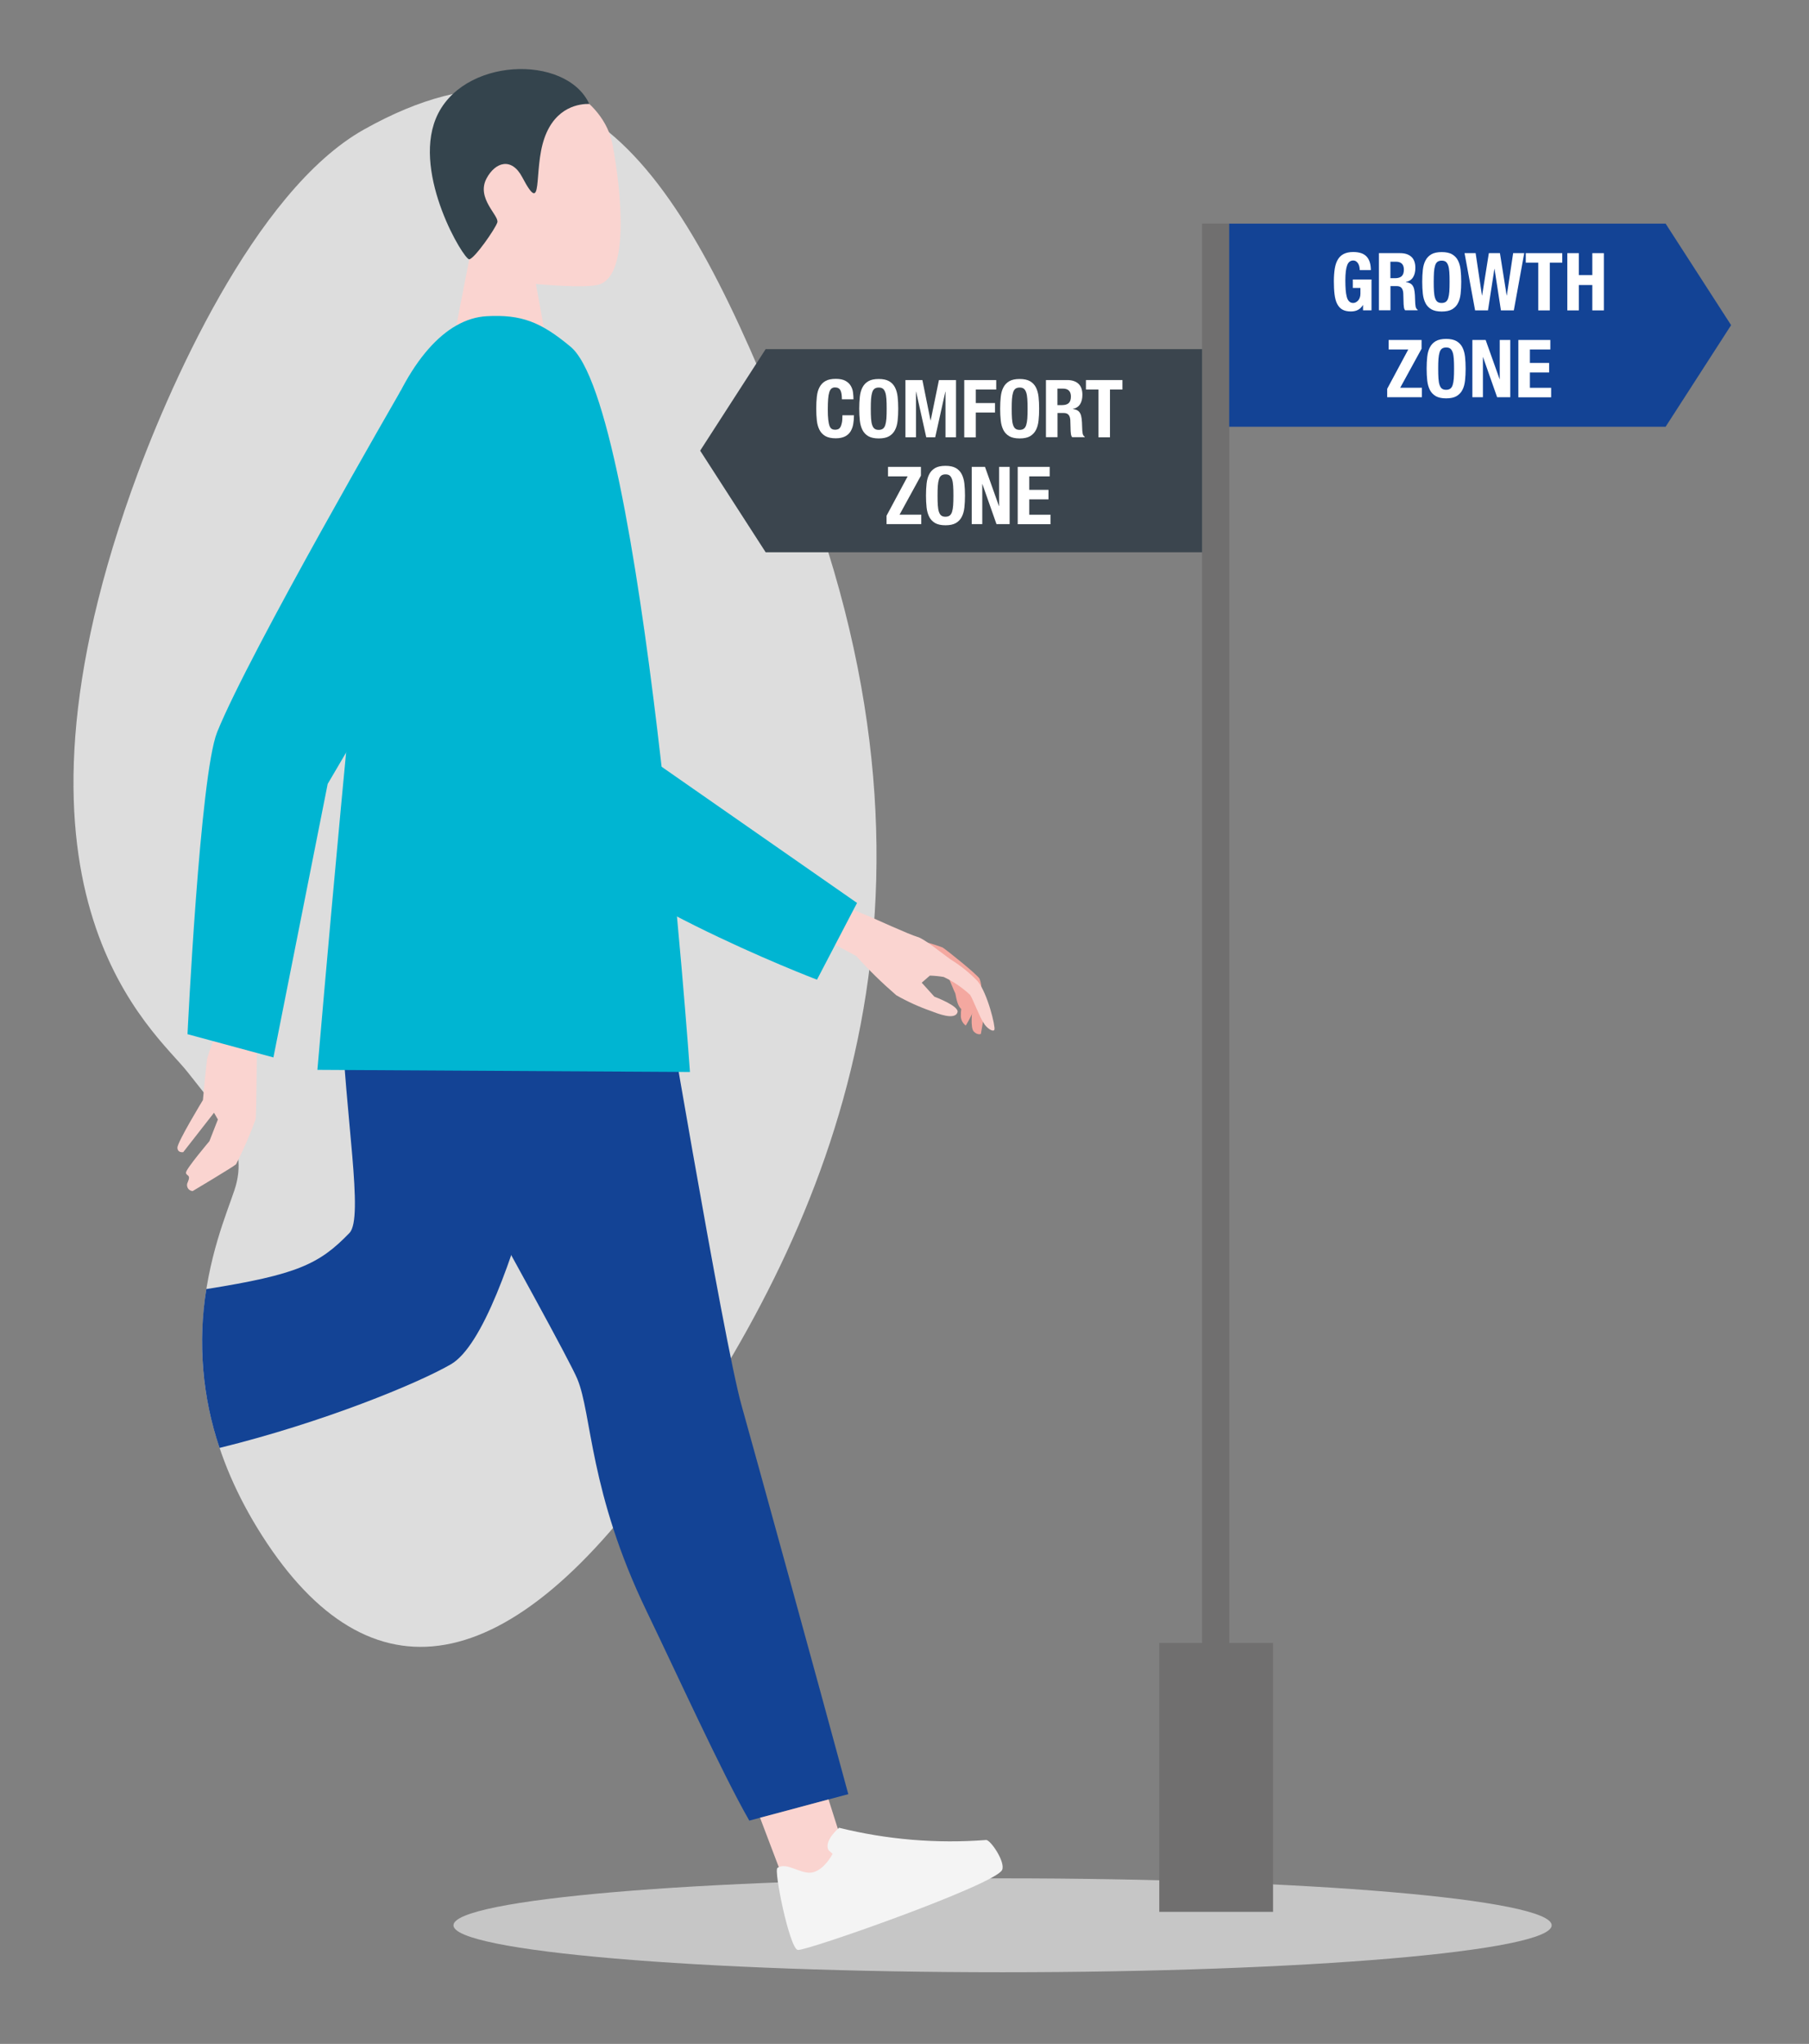 <?xml version="1.0" encoding="utf-8"?>
<!-- Generator: Adobe Illustrator 26.0.1, SVG Export Plug-In . SVG Version: 6.00 Build 0)  -->
<svg version="1.1" id="Ebene_1" xmlns="http://www.w3.org/2000/svg" xmlns:xlink="http://www.w3.org/1999/xlink" x="0px" y="0px"
	 viewBox="0 0 271 306" style="enable-background:new 0 0 271 306;" xml:space="preserve">
<rect x="0" y="0" width="271" height="306" fill="#808080" stroke="none"/>
<style type="text/css">
	.st0{fill:#C6C6C6;}
	.st1{fill:#706F6F;}
	.st2{fill:#134395;}
	.st3{fill:#FFFFFF;}
	.st4{fill:#DDDDDD;}
	.st5{fill:#F4A8A0;}
	.st6{fill:#FAD4D0;}
	.st7{fill:#34444D;}
	.st8{fill:#00B5D2;}
	.st9{fill:#F4F4F4;}
	.st10{fill:#3B454E;}
</style>
<g id="Gruppe_2182" transform="translate(89.592 221.422)">
	<path id="Pfad_871" class="st0" d="M142.86,66.82c0,3.88-36.83,7.03-82.26,7.03s-82.26-3.15-82.26-7.03s36.83-7.03,82.26-7.03
		S142.86,62.93,142.86,66.82"/>
</g>
<rect id="Rechteck_156" x="180.08" y="33.48" class="st1" width="4.07" height="218.52"/>
<rect id="Rechteck_157" x="173.67" y="245.97" class="st1" width="17.04" height="40.26"/>
<g>
	<path id="Pfad_888" class="st2" d="M249.52,63.89h-65.38V33.48h65.38l9.81,15.2L249.52,63.89z"/>
	<g>
		<path class="st3" d="M203.7,40.45c0-0.15-0.02-0.31-0.05-0.49c-0.04-0.17-0.09-0.33-0.17-0.47s-0.18-0.26-0.31-0.35
			c-0.12-0.09-0.27-0.14-0.45-0.14c-0.42,0-0.72,0.23-0.9,0.7c-0.18,0.46-0.28,1.23-0.28,2.3c0,0.52,0.02,0.99,0.05,1.4
			s0.09,0.76,0.17,1.06s0.2,0.52,0.36,0.67c0.16,0.16,0.36,0.23,0.61,0.23c0.1,0,0.22-0.03,0.34-0.08c0.12-0.06,0.24-0.14,0.35-0.25
			s0.2-0.25,0.27-0.43c0.07-0.17,0.11-0.37,0.11-0.61v-0.88h-1.14v-1.27h2.8v4.62h-1.27v-0.79h-0.02c-0.21,0.34-0.46,0.58-0.75,0.73
			s-0.64,0.23-1.05,0.23c-0.53,0-0.96-0.1-1.29-0.29s-0.59-0.49-0.78-0.87c-0.19-0.38-0.31-0.86-0.38-1.42s-0.1-1.22-0.1-1.96
			c0-0.72,0.05-1.35,0.14-1.9c0.09-0.54,0.25-1,0.47-1.36s0.52-0.64,0.89-0.82s0.83-0.28,1.38-0.28c0.94,0,1.62,0.23,2.04,0.7
			s0.62,1.14,0.62,2.01h-1.66V40.45z"/>
		<path class="st3" d="M206.56,37.9h3.19c0.72,0,1.28,0.18,1.68,0.55c0.4,0.36,0.6,0.92,0.6,1.66c0,0.58-0.12,1.05-0.35,1.41
			c-0.23,0.36-0.59,0.6-1.08,0.7v0.02c0.3,0.04,0.53,0.11,0.71,0.22c0.18,0.11,0.31,0.26,0.41,0.47c0.1,0.2,0.16,0.46,0.2,0.77
			s0.06,0.7,0.07,1.15s0.03,0.8,0.08,1.04c0.04,0.24,0.15,0.4,0.31,0.49v0.07h-1.89c-0.09-0.12-0.15-0.26-0.17-0.41
			c-0.02-0.16-0.04-0.32-0.05-0.49l-0.05-1.64c-0.02-0.34-0.1-0.6-0.25-0.79c-0.15-0.19-0.4-0.29-0.76-0.29h-0.91v3.62h-1.73V37.9
			H206.56z M208.29,41.65h0.72c0.42,0,0.74-0.1,0.96-0.29c0.22-0.2,0.34-0.53,0.34-0.99c0-0.79-0.4-1.19-1.2-1.19h-0.82V41.65z"/>
		<path class="st3" d="M213.06,42.19c0-0.65,0.03-1.25,0.09-1.79c0.06-0.55,0.19-1.02,0.4-1.41c0.2-0.39,0.5-0.7,0.88-0.92
			c0.38-0.22,0.9-0.33,1.55-0.33s1.16,0.11,1.55,0.33c0.38,0.22,0.68,0.53,0.88,0.92s0.34,0.86,0.4,1.41s0.09,1.15,0.09,1.79
			s-0.03,1.25-0.09,1.79c-0.06,0.55-0.19,1.02-0.4,1.41c-0.2,0.39-0.5,0.7-0.88,0.92c-0.38,0.22-0.9,0.33-1.55,0.33
			s-1.16-0.11-1.55-0.33c-0.38-0.22-0.68-0.53-0.88-0.92c-0.2-0.39-0.34-0.86-0.4-1.41S213.06,42.83,213.06,42.19z M214.78,42.19
			c0,0.58,0.01,1.07,0.04,1.47s0.08,0.73,0.17,0.98s0.2,0.44,0.36,0.55c0.16,0.12,0.36,0.17,0.62,0.17s0.46-0.06,0.62-0.17
			c0.16-0.12,0.28-0.3,0.36-0.55s0.14-0.58,0.17-0.98s0.04-0.89,0.04-1.47s-0.01-1.06-0.04-1.46c-0.03-0.4-0.08-0.73-0.17-0.98
			s-0.2-0.44-0.36-0.56c-0.16-0.12-0.36-0.17-0.62-0.17s-0.46,0.06-0.62,0.17c-0.16,0.12-0.28,0.3-0.36,0.56s-0.14,0.58-0.17,0.98
			C214.8,41.12,214.78,41.61,214.78,42.19z"/>
		<path class="st3" d="M219.4,37.9h1.66l0.95,6.34h0.02l1.01-6.34h1.66l1.01,6.34h0.02l0.95-6.34h1.66l-1.56,8.57h-1.93l-0.96-6.22
			h-0.02l-0.96,6.22h-1.93L219.4,37.9z"/>
		<path class="st3" d="M234.04,37.9v1.42h-1.87v7.15h-1.73v-7.15h-1.87V37.9H234.04z"/>
		<path class="st3" d="M234.79,37.9h1.73v3.28h2.02V37.9h1.73v8.57h-1.73v-3.8h-2.02v3.8h-1.73V37.9z"/>
		<path class="st3" d="M207.81,58.21l3.16-5.89h-2.94V50.9h4.93v1.31l-3.2,5.84h3.25v1.42h-5.2V58.21z"/>
		<path class="st3" d="M213.72,55.19c0-0.65,0.03-1.25,0.09-1.79c0.06-0.55,0.19-1.02,0.4-1.41c0.2-0.39,0.5-0.7,0.88-0.92
			c0.38-0.22,0.9-0.33,1.55-0.33s1.16,0.11,1.55,0.33c0.38,0.22,0.68,0.53,0.88,0.92s0.34,0.86,0.4,1.41s0.09,1.15,0.09,1.79
			s-0.03,1.25-0.09,1.79c-0.06,0.55-0.19,1.02-0.4,1.41c-0.2,0.39-0.5,0.7-0.88,0.92c-0.38,0.22-0.9,0.33-1.55,0.33
			s-1.16-0.11-1.55-0.33c-0.38-0.22-0.68-0.53-0.88-0.92c-0.2-0.39-0.34-0.86-0.4-1.41S213.72,55.83,213.72,55.19z M215.45,55.19
			c0,0.58,0.01,1.07,0.04,1.47s0.08,0.73,0.17,0.98s0.2,0.44,0.36,0.55c0.16,0.12,0.36,0.17,0.62,0.17s0.46-0.06,0.62-0.17
			c0.16-0.12,0.28-0.3,0.36-0.55s0.14-0.58,0.17-0.98s0.04-0.89,0.04-1.47s-0.01-1.06-0.04-1.46c-0.03-0.4-0.08-0.73-0.17-0.98
			s-0.2-0.44-0.36-0.56c-0.16-0.12-0.36-0.17-0.62-0.17s-0.46,0.06-0.62,0.17c-0.16,0.12-0.28,0.3-0.36,0.56s-0.14,0.58-0.17,0.98
			C215.46,54.12,215.45,54.61,215.45,55.19z"/>
		<path class="st3" d="M222.56,50.9l2.09,5.87h0.02V50.9h1.58v8.57h-1.97l-2.11-6h-0.02v6h-1.58V50.9H222.56z"/>
		<path class="st3" d="M232.25,50.9v1.42h-3.06v2.02h2.88v1.42h-2.88v2.3h3.18v1.42h-4.91V50.9H232.25z"/>
	</g>
</g>
<g>
	<g id="Gruppe_2183_00000160875548398203062370000005814330087042684085_" transform="translate(0 0.001)">
		<path id="Pfad_872_00000137104155986232372520000018108197750192749447_" class="st4" d="M54.52,19.39
			c-16.42,9.2-29.53,39.1-34.88,54.21c-21.68,61.18,3.74,80.85,8.45,86.89s9.36,10.69,7.04,17.66s-11.69,27.11,4.22,51.89
			s36.85,22.43,60.83-12.17s44.92-82.13,19.65-147.37C103.91,29.37,88.69,0.22,54.52,19.39"/>
		<path id="Pfad_873_00000097495461535021738750000002414865152789061290_" class="st5" d="M141.98,146.06c0,0,1.02,2.49,1.12,2.64
			s0.26,2.49,1.37,2.54s0.63-3.12,0.63-3.12l-2.11-1.93L141.98,146.06z"/>
		<path id="Pfad_874_00000030465574115260799570000008205756840515205038_" class="st5" d="M147.02,148.18
			c0.02-0.56-0.07-1.11-0.27-1.64c-0.31-0.61-4.9-4.28-5.54-4.69c-1.35-0.5-2.75-0.91-4.16-1.2l3.55,3.73L147.02,148.18z"/>
		<path id="Pfad_875_00000147222238506270457760000002462036849414586286_" class="st5" d="M143.82,147.24l0.47,2.65
			c-0.25,0.72-0.37,1.48-0.35,2.25c0.02,0.56,0.29,1.07,0.74,1.4c0.56-0.92,1.04-1.89,1.43-2.9l-0.68-3.24L143.82,147.24z"/>
		<path id="Pfad_876_00000175323824118436663120000002685317214593050537_" class="st5" d="M144.95,147.8l0.72,3.39
			c0,0-0.37,2.7,0.23,3.27s1.04,0.33,1.04,0.33l0.6-3.41L144.95,147.8z"/>
		<path id="Pfad_877_00000160884926813241901740000000565613833301969543_" class="st6" d="M126.14,135.54l4.19,1.7
			c0,0,6.06,2.75,7.1,3.02s3.74,2.51,4.96,3.37c1.49,0.91,2.86,2.01,4.07,3.27c1.49,1.81,2.69,6.83,2.51,7.26
			c-0.2,0.46-1.28-0.36-1.61-1.01c-0.52-0.68-1.59-3.53-2.03-4.2c-1.17-1.1-2.51-2.01-3.97-2.69c-0.68-0.11-1.37-0.18-2.06-0.2
			l-1.22,1.06l1.89,2.09c0,0,3.75,1.4,3.47,2.33c-0.38,1.25-2.99,0.2-3.92-0.16c-1.82-0.63-3.58-1.43-5.25-2.38
			c-2.12-1.83-4.13-3.79-6.01-5.88l-4.3-2.3L126.14,135.54z"/>
		<path id="Pfad_878_00000152229328376625086380000016253141911994544028_" class="st6" d="M75.77,11.79
			c6.03-1.49,14.68,2.83,16,9.88s2.53,19.36-1.94,20.9c-1.98,0.68-9.55-0.06-9.55-0.06l1.54,8.42l-13.87-0.08l2.35-12.03
			C70.3,38.82,55.89,16.69,75.77,11.79"/>
		<path id="Pfad_879_00000019655363185247710410000005617334101245316248_" class="st7" d="M81.55,20.7
			c-1.7,4.86-0.05,12.02-3.32,5.82c-1.6-3.03-4.04-2.25-5.34,0.19c-1.6,3,1.95,5.59,1.61,6.6s-3.41,5.4-4.2,5.51
			c-0.79,0.11-8.46-12.59-5.02-21.04c3.77-9.25,19.53-9.75,23-2.22C86.95,15.53,83.22,15.89,81.55,20.7"/>
		<path id="Pfad_880_00000062907735883336778340000013444509577665437842_" class="st2" d="M85.9,151.59c0,0,6.44-15.79-0.51-29.08
			c-1.95-3.72-17.53-2.33-21.08-1.92c-23.45,2.69-7.57,59.45-11.96,64c-4.51,4.67-7.82,6.24-21.44,8.4
			c-1.29,7.97-0.61,16.13,1.98,23.78c15.46-3.79,29.7-9.65,34.66-12.52C76.97,198.79,85.9,151.59,85.9,151.59"/>
		<path id="Pfad_881_00000161603161161470497880000006873138039813841304_" class="st8" d="M93.44,110.84l34.95,24.34l-6,11.49
			c0,0-34.48-13.11-42.63-25.29S96.39,72.88,93.44,110.84"/>
		<path id="Pfad_882_00000032630289156721137490000018267958653298582145_" class="st2" d="M50.56,141.25
			c0,0,33.7,59.88,35.92,65.18s1.75,16.92,10.43,34.88c4.34,8.98,11.26,24.16,15.34,31.26l14.83-3.96
			c-4.48-16.57-14.1-51.48-15.99-58.2c-2.7-9.53-12.61-68.64-12.61-68.64S52.04,126.45,50.56,141.25"/>
		<path id="Pfad_883_00000033332177240654513640000014461709407962253737_" class="st6" d="M116.79,279.86l9.01,2.92v-8.09
			l-1.68-5.29l-10.26,2.74L116.79,279.86z"/>
		<path id="Pfad_884_00000048497826151454803660000009859293545682899637_" class="st8" d="M72.9,47.34
			c-6.16,0.35-11.88,6.74-15.91,18.34c-3.17,20.95-9.44,94.49-9.44,94.49l55.81,0.32c0,0-7.02-100.09-17.98-108.66
			C81.02,48.22,78.13,47.05,72.9,47.34"/>
		<path id="Pfad_885_00000171718636495459980340000008205048312177204653_" class="st9" d="M116.46,279.66
			c-0.56,0.4,1.83,12.06,3.05,12.27s29.57-9.76,30.61-11.97c0.55-1.16-1.74-4.54-2.4-4.49c-7.39,0.57-14.82-0.05-22.02-1.83
			c0,0-2.42,2.03-1.54,3.4l0.57,0.5c0,0-1.15,2.29-2.91,2.76S117.88,278.65,116.46,279.66"/>
		<path id="Pfad_886_00000018237067101281179740000016372140145442719167_" class="st6" d="M38.29,167.58
			c0.13-0.57,0.2-11.71,0.2-11.71l-6.07-2.6l0.13,1.23c-0.63,1.29-1.13,2.63-1.52,4.01c-0.17,1.14-0.63,6.18-0.63,6.18
			s-3.85,6.32-3.82,7.14s0.87,0.66,0.87,0.66l4.61-5.9l0.58,1.01l-1.27,3.25c0,0-3.53,4.17-3.51,4.71s0.79,0.22,0.28,1.4
			c-0.25,0.43-0.11,0.99,0.32,1.24c0.12,0.07,0.26,0.11,0.4,0.12c0,0,6.11-3.64,6.5-4.01C36.47,172.14,37.45,169.89,38.29,167.58"/>
		<path id="Pfad_887_00000062179319572719442360000012291709649890512807_" class="st8" d="M60.05,58.47
			c0,0-22.67,39.13-27.52,51.14c-2.58,6.4-4.44,45.22-4.44,45.22l12.87,3.48l8.13-40.95L68.4,84.54L60.05,58.47z"/>
	</g>
</g>
<g>
	<path id="Pfad_889" class="st10" d="M114.7,82.68h65.38V52.27H114.7l-9.81,15.2L114.7,82.68z"/>
	<g>
		<path class="st3" d="M126.12,59.79c0-0.62-0.07-1.08-0.22-1.36S125.48,58,125.09,58c-0.22,0-0.39,0.06-0.53,0.17
			c-0.14,0.12-0.25,0.3-0.33,0.56c-0.08,0.26-0.14,0.6-0.17,1.02c-0.03,0.42-0.05,0.93-0.05,1.54c0,0.65,0.02,1.17,0.07,1.57
			s0.11,0.71,0.2,0.93s0.21,0.37,0.35,0.44c0.14,0.08,0.3,0.11,0.49,0.11c0.15,0,0.29-0.03,0.43-0.08c0.13-0.05,0.25-0.16,0.34-0.31
			c0.1-0.16,0.17-0.38,0.23-0.66c0.06-0.28,0.08-0.66,0.08-1.12h1.73c0,0.46-0.04,0.9-0.11,1.32s-0.21,0.78-0.4,1.1
			c-0.2,0.32-0.47,0.57-0.83,0.75s-0.82,0.28-1.39,0.28c-0.65,0-1.16-0.11-1.55-0.33c-0.38-0.22-0.68-0.53-0.88-0.92
			s-0.34-0.86-0.4-1.41c-0.06-0.55-0.09-1.15-0.09-1.79s0.03-1.25,0.09-1.79c0.06-0.55,0.19-1.02,0.4-1.41
			c0.2-0.39,0.5-0.7,0.88-0.92c0.38-0.22,0.9-0.33,1.55-0.33c0.62,0,1.1,0.1,1.46,0.3s0.62,0.45,0.8,0.76
			c0.18,0.31,0.29,0.64,0.33,1s0.07,0.69,0.07,1h-1.74V59.79z"/>
		<path class="st3" d="M128.72,61.19c0-0.65,0.03-1.25,0.09-1.79c0.06-0.55,0.19-1.02,0.4-1.41c0.2-0.39,0.5-0.7,0.88-0.92
			c0.38-0.22,0.9-0.33,1.55-0.33s1.16,0.11,1.55,0.33c0.38,0.22,0.68,0.53,0.88,0.92s0.34,0.86,0.4,1.41s0.09,1.15,0.09,1.79
			s-0.03,1.25-0.09,1.79c-0.06,0.55-0.19,1.02-0.4,1.41c-0.2,0.39-0.5,0.7-0.88,0.92s-0.9,0.33-1.55,0.33s-1.16-0.11-1.55-0.33
			c-0.38-0.22-0.68-0.53-0.88-0.92c-0.2-0.39-0.34-0.86-0.4-1.41S128.72,61.83,128.72,61.19z M130.45,61.19
			c0,0.58,0.01,1.07,0.04,1.47s0.08,0.73,0.17,0.98s0.2,0.44,0.36,0.55c0.16,0.12,0.36,0.17,0.62,0.17s0.46-0.06,0.62-0.17
			c0.16-0.12,0.28-0.3,0.36-0.55s0.14-0.58,0.17-0.98s0.04-0.89,0.04-1.47s-0.01-1.06-0.04-1.46c-0.03-0.4-0.08-0.73-0.17-0.98
			s-0.2-0.44-0.36-0.56c-0.16-0.12-0.36-0.17-0.62-0.17s-0.46,0.06-0.62,0.17c-0.16,0.12-0.28,0.3-0.36,0.56s-0.14,0.58-0.17,0.98
			C130.46,60.12,130.45,60.61,130.45,61.19z"/>
		<path class="st3" d="M135.61,56.9h2.57l1.22,6.05h0.02l1.24-6.05h2.56v8.57h-1.58v-6.84h-0.02l-1.52,6.84h-1.34l-1.52-6.84h-0.02
			v6.84h-1.58V56.9H135.61z"/>
		<path class="st3" d="M144.45,56.9h4.79v1.42h-3.06v2.02h2.88v1.42h-2.88v3.72h-1.73V56.9z"/>
		<path class="st3" d="M149.83,61.19c0-0.65,0.03-1.25,0.09-1.79c0.06-0.55,0.19-1.02,0.4-1.41c0.2-0.39,0.5-0.7,0.88-0.92
			c0.38-0.22,0.9-0.33,1.55-0.33s1.16,0.11,1.55,0.33c0.38,0.22,0.68,0.53,0.88,0.92s0.34,0.86,0.4,1.41s0.09,1.15,0.09,1.79
			s-0.03,1.25-0.09,1.79c-0.06,0.55-0.19,1.02-0.4,1.41c-0.2,0.39-0.5,0.7-0.88,0.92s-0.9,0.33-1.55,0.33s-1.16-0.11-1.55-0.33
			c-0.38-0.22-0.68-0.53-0.88-0.92c-0.2-0.39-0.34-0.86-0.4-1.41S149.83,61.83,149.83,61.19z M151.56,61.19
			c0,0.58,0.01,1.07,0.04,1.47s0.08,0.73,0.17,0.98s0.2,0.44,0.36,0.55c0.16,0.12,0.36,0.17,0.62,0.17s0.46-0.06,0.62-0.17
			c0.16-0.12,0.28-0.3,0.36-0.55s0.14-0.58,0.17-0.98s0.04-0.89,0.04-1.47s-0.01-1.06-0.04-1.46c-0.03-0.4-0.08-0.73-0.17-0.98
			s-0.2-0.44-0.36-0.56c-0.16-0.12-0.36-0.17-0.62-0.17s-0.46,0.06-0.62,0.17c-0.16,0.12-0.28,0.3-0.36,0.56s-0.14,0.58-0.17,0.98
			C151.57,60.12,151.56,60.61,151.56,61.19z"/>
		<path class="st3" d="M156.68,56.9h3.19c0.72,0,1.28,0.18,1.68,0.55c0.4,0.36,0.6,0.92,0.6,1.66c0,0.58-0.12,1.05-0.35,1.41
			c-0.23,0.36-0.59,0.6-1.08,0.7v0.02c0.3,0.04,0.53,0.11,0.71,0.22c0.18,0.11,0.31,0.26,0.41,0.47c0.1,0.2,0.16,0.46,0.2,0.77
			s0.06,0.7,0.07,1.15c0.01,0.45,0.03,0.8,0.08,1.04c0.04,0.24,0.15,0.4,0.31,0.49v0.07h-1.89c-0.09-0.12-0.15-0.26-0.17-0.41
			c-0.02-0.16-0.04-0.32-0.05-0.49l-0.05-1.64c-0.02-0.34-0.1-0.6-0.25-0.79c-0.15-0.19-0.4-0.29-0.76-0.29h-0.91v3.62h-1.73V56.9
			H156.68z M158.41,60.65h0.72c0.42,0,0.74-0.1,0.96-0.29c0.22-0.2,0.34-0.53,0.34-0.99c0-0.79-0.4-1.19-1.2-1.19h-0.82V60.65z"/>
		<path class="st3" d="M168.15,56.9v1.42h-1.87v7.15h-1.73v-7.15h-1.87V56.9H168.15z"/>
		<path class="st3" d="M132.81,77.21l3.16-5.89h-2.94V69.9h4.93v1.31l-3.2,5.84h3.25v1.42h-5.2V77.21z"/>
		<path class="st3" d="M138.72,74.19c0-0.65,0.03-1.25,0.09-1.79c0.06-0.55,0.19-1.02,0.4-1.41c0.2-0.39,0.5-0.7,0.88-0.92
			s0.9-0.33,1.55-0.33s1.16,0.11,1.55,0.33c0.38,0.22,0.68,0.53,0.88,0.92s0.34,0.86,0.4,1.41s0.09,1.15,0.09,1.79
			s-0.03,1.25-0.09,1.79c-0.06,0.55-0.19,1.02-0.4,1.41c-0.2,0.39-0.5,0.7-0.88,0.92s-0.9,0.33-1.55,0.33s-1.16-0.11-1.55-0.33
			c-0.38-0.22-0.68-0.53-0.88-0.92c-0.2-0.39-0.34-0.86-0.4-1.41S138.72,74.83,138.72,74.19z M140.45,74.19
			c0,0.58,0.01,1.07,0.04,1.47s0.08,0.73,0.17,0.98s0.2,0.44,0.36,0.55c0.16,0.12,0.36,0.17,0.62,0.17s0.46-0.06,0.62-0.17
			c0.16-0.12,0.28-0.3,0.36-0.55s0.14-0.58,0.17-0.98s0.04-0.89,0.04-1.47s-0.01-1.06-0.04-1.46s-0.08-0.73-0.17-0.98
			s-0.2-0.44-0.36-0.56c-0.16-0.12-0.36-0.17-0.62-0.17s-0.46,0.06-0.62,0.17c-0.16,0.12-0.28,0.3-0.36,0.56s-0.14,0.58-0.17,0.98
			C140.46,73.12,140.45,73.61,140.45,74.19z"/>
		<path class="st3" d="M147.56,69.9l2.09,5.87h0.02V69.9h1.58v8.57h-1.97l-2.11-6h-0.02v6h-1.58V69.9H147.56z"/>
		<path class="st3" d="M157.25,69.9v1.42h-3.06v2.02h2.88v1.42h-2.88v2.3h3.18v1.42h-4.91V69.9H157.25z"/>
	</g>
</g>
</svg>

